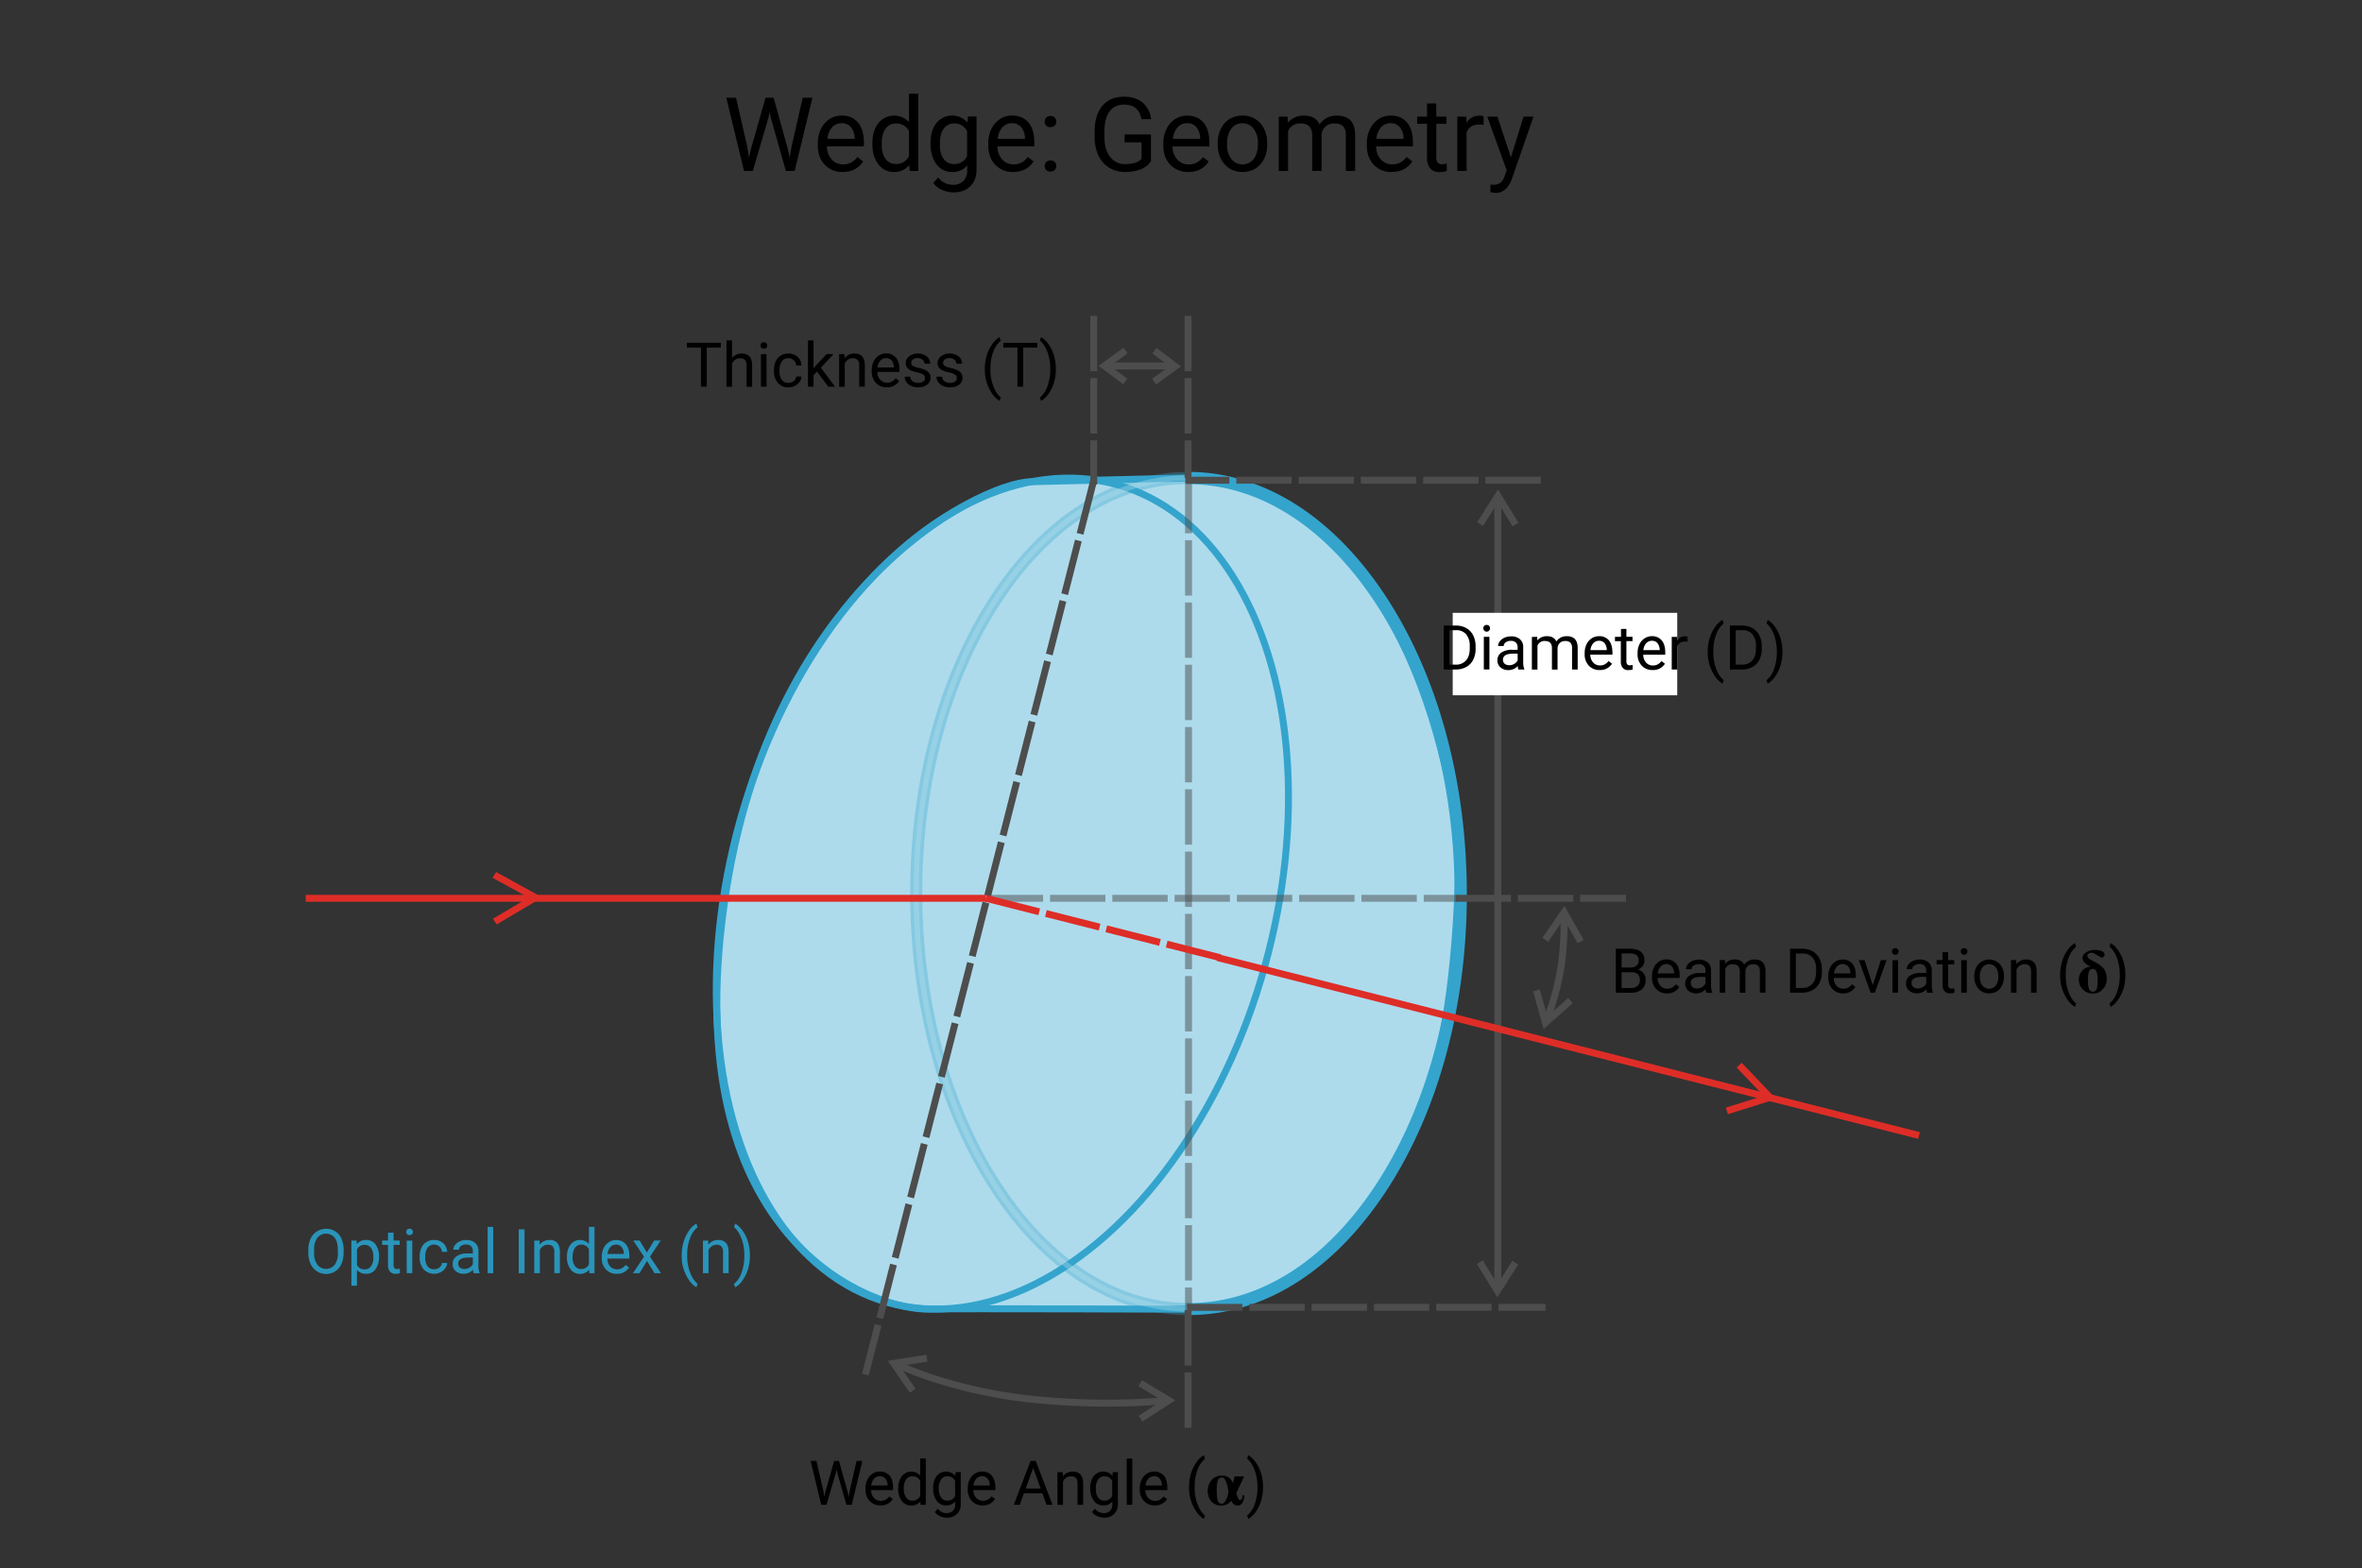 <?xml version="1.0" encoding="UTF-8" standalone="no"?>
<svg
   viewBox="0 0 512 340"
   version="1.1"
   id="svg238"
   sodipodi:docname="wedge-angle.svg"
   width="512"
   height="340"
   inkscape:version="1.2.2 (732a01da63, 2022-12-09)"
   xml:space="preserve"
   xmlns:inkscape="http://www.inkscape.org/namespaces/inkscape"
   xmlns:sodipodi="http://sodipodi.sourceforge.net/DTD/sodipodi-0.dtd"
   xmlns="http://www.w3.org/2000/svg"
   xmlns:svg="http://www.w3.org/2000/svg"
   xmlns:rdf="http://www.w3.org/1999/02/22-rdf-syntax-ns#"
   xmlns:cc="http://creativecommons.org/ns#"
   xmlns:dc="http://purl.org/dc/elements/1.1/"><rect x="0" y="0" width="512" height="340" fill="#333333" stroke="none"/><sodipodi:namedview
     id="namedview240"
     pagecolor="#ffffff"
     bordercolor="#000000"
     borderopacity="0.25"
     inkscape:showpageshadow="2"
     inkscape:pageopacity="0.0"
     inkscape:pagecheckerboard="0"
     inkscape:deskcolor="#d1d1d1"
     showgrid="false"
     inkscape:zoom="2.1187014"
     inkscape:cx="305.37573"
     inkscape:cy="160.00367"
     inkscape:window-width="2880"
     inkscape:window-height="1514"
     inkscape:window-x="-11"
     inkscape:window-y="-11"
     inkscape:window-maximized="1"
     inkscape:current-layer="g8604" /><defs
     id="defs4"><style
       id="style2">.cls-1{fill:#addbec;}.cls-10,.cls-2,.cls-5,.cls-6,.cls-7,.cls-8,.cls-9{fill:none;}.cls-2{stroke:#fff;stroke-miterlimit:10;stroke-width:3.06px;}.cls-3,.cls-4{fill:#fff;}.cls-4{opacity:0.33;isolation:isolate;}.cls-5,.cls-6,.cls-7{stroke:#4d4d4d;}.cls-10,.cls-5,.cls-6,.cls-7,.cls-8,.cls-9{stroke-miterlimit:10;}.cls-5,.cls-6,.cls-7,.cls-8,.cls-9{stroke-width:3.27px;}.cls-5,.cls-6,.cls-9{stroke-dasharray:12;}.cls-6{stroke-opacity:0.5;}.cls-10,.cls-8,.cls-9{stroke:#de2d27;}.cls-10{stroke-width:3.27px;}</style></defs><title
     id="title6">01WAbTavola disegno 1</title><g
     id="g2410"
     transform="matrix(0.372,0,0,0.372,-116.659,-30.514)"><g
       id="g2290"><g
         id="g8604"><g
           id="Livello_44-2"
           data-name="Livello 44" /><g
           id="g10820"><g
             id="Livello_39"
             data-name="Livello 39"
             style="stroke-width:4.032;stroke-dasharray:none;stroke:#34a4cd;stroke-opacity:1"><g
               id="LENTE_2"
               data-name="LENTE 2"
               style="stroke-width:4.032;stroke-dasharray:none;stroke:#34a4cd;stroke-opacity:1"><path
                 class="cls-1"
                 d="M 1005.65,360.6 914,362.81 c -29.83,0.85 -160.57,64.73 -180.67,265.07 -18.14,180.71 90.54,218.56 122.79,217.12 9.8,-0.44 159,0.12 159,0.12 0,0 42.93,-0.1 86.49,-48.53 34.31,-38.13 60.67,-88.11 62.18,-221.62 -0.03,0.03 -18.11,-206.08 -158.14,-214.37 z"
                 id="path8"
                 style="stroke-width:4.032;stroke-dasharray:none;stroke:#34a4cd;stroke-opacity:1" /><ellipse
                 class="cls-2"
                 cx="897.69"
                 cy="602.83"
                 rx="247.51"
                 ry="158.67"
                 transform="rotate(-74.37,897.69,602.833)"
                 id="ellipse10"
                 style="stroke-width:4.032;stroke-dasharray:none;stroke:#34a4cd;stroke-opacity:1" /><path
                 class="cls-3"
                 d="m 1119.28,430.46 c -30.08,-45.69 -70,-71 -112.42,-71.37 v 2 l 0.06,1.11 c 41.35,0.44 80.28,25.24 109.73,70 29.91,45.44 46.45,105.93 46.58,170.33 0.13,64.4 -16.15,125 -45.86,170.52 -29.55,45.3 -68.83,70.33 -110.62,70.47 a 1,1 0 0 0 0,0.24 v 0 a 5.3,5.3 0 0 0 0.07,1 c 0,0.57 0.1,1.14 0.14,1.71 42.78,-0.22 82.88,-25.73 113,-71.85 30.12,-46.12 46.5,-107.22 46.36,-172.21 -0.14,-64.99 -16.85,-126.02 -47.04,-171.95 z"
                 id="path12"
                 style="stroke-width:4.032;stroke-dasharray:none;stroke:#34a4cd;stroke-opacity:1" /><path
                 class="cls-4"
                 d="M 895.6,773.46 C 865.69,728 849.15,667.54 849,603.13 c -0.15,-64.41 16.16,-125 45.87,-170.52 29.58,-45.36 68.92,-70.39 110.77,-70.48 h 0.1 v -0.79 c 0,-0.76 -0.08,-1.51 -0.09,-2.26 -42.91,0.1 -83.14,25.61 -113.3,71.86 -30,46.05 -46.5,107.22 -46.37,172.21 0.13,64.99 16.86,126.07 47.09,172 30.23,45.93 70.22,71.16 112.84,71.38 -0.08,-1 -0.16,-2 -0.19,-3.07 -41.52,-0.3 -80.58,-25.12 -110.12,-70 z"
                 id="path14"
                 style="stroke-width:4.032;stroke-dasharray:none;stroke:#34a4cd;stroke-opacity:1" /></g></g><g
             id="Livello_44"
             data-name="Livello 44"
             style="stroke-width:4.032;stroke-dasharray:none"><line
               class="cls-5"
               x1="950.94"
               y1="361.92"
               x2="817.88"
               y2="883.12"
               id="line18"
               style="stroke-width:4.032;stroke-dasharray:32.26,4.032;stroke-dashoffset:0" /><line
               class="cls-6"
               x1="1006.16"
               y1="360.6"
               x2="1006.16"
               y2="846.53"
               id="line20"
               style="stroke-width:4.032;stroke-dasharray:32.26,4.032;stroke-dashoffset:0" /><line
               class="cls-5"
               x1="1005.88"
               y1="266.12"
               x2="1005.88"
               y2="360.6"
               id="line22"
               style="stroke-width:4.032;stroke-dasharray:32.26,4.032;stroke-dashoffset:0" /><line
               class="cls-5"
               x1="1005.88"
               y1="845.63"
               x2="1005.88"
               y2="917.06"
               id="line24"
               style="stroke-width:4.032;stroke-dasharray:32.26,4.032;stroke-dashoffset:0" /><line
               class="cls-5"
               x1="950.94"
               y1="266.12"
               x2="950.94"
               y2="364.43"
               id="line26"
               style="stroke-width:4.032;stroke-dasharray:32.26,4.032;stroke-dashoffset:0" /><line
               class="cls-6"
               x1="889.16"
               y1="605.59"
               x2="1163.26"
               y2="605.59"
               id="line28"
               style="stroke-width:4.032;stroke-dasharray:32.26,4.032;stroke-dashoffset:0" /><line
               class="cls-5"
               x1="1161.76"
               y1="605.59"
               x2="1261.05"
               y2="605.59"
               id="line30"
               style="stroke-width:4.032;stroke-dasharray:32.26,4.032;stroke-dashoffset:0" /><line
               class="cls-5"
               x1="1005.32"
               y1="844"
               x2="1214.17"
               y2="844"
               id="line32"
               style="stroke-width:4.032;stroke-dasharray:32.26,4.032;stroke-dashoffset:0" /><line
               class="cls-5"
               x1="1211.41"
               y1="361.92"
               x2="1004.42"
               y2="361.92"
               id="line34"
               style="stroke-width:4.032;stroke-dasharray:32.26,4.032;stroke-dashoffset:0" /><path
               class="cls-7"
               d="m 837.08,877.5 c 0,0 28.83,14.18 73.75,19.6 a 420.8,420.8 0 0 0 81.85,1.36"
               id="path36"
               style="stroke-width:4.032;stroke-dasharray:none" /><polyline
               class="cls-7"
               points="978.03 888.21 994.65 898.23 978.23 908.88"
               id="polyline38"
               style="stroke-width:4.032;stroke-dasharray:none" /><polyline
               class="cls-7"
               points="845.42 892.59 834.37 876.63 853.71 873.65"
               id="polyline40"
               style="stroke-width:4.032;stroke-dasharray:none" /><path
               class="cls-7"
               d="m 1215.19,675.34 c 0,0 4.93,-11.21 7.92,-29 2.07,-12.31 2,-30.49 2,-30.49"
               id="path42"
               style="stroke-width:4.032;stroke-dasharray:none" /><polyline
               class="cls-7"
               points="1214.03 629.79 1225.02 613.8 1234.68 630.83"
               id="polyline44"
               style="stroke-width:4.032;stroke-dasharray:none" /><polyline
               class="cls-7"
               points="1176.04 387.48 1186.45 371.11 1196.71 387.76"
               id="polyline46"
               style="stroke-width:4.032;stroke-dasharray:none" /><polyline
               class="cls-7"
               points="1196.57 817.96 1186.16 834.33 1175.9 817.65"
               id="polyline48"
               style="stroke-width:4.032;stroke-dasharray:none" /><polyline
               class="cls-7"
               points="1228.67 665.24 1214.15 678.11 1208.89 659.25"
               id="polyline50"
               style="stroke-width:4.032;stroke-dasharray:none" /><line
               class="cls-7"
               x1="1186.37"
               y1="374.22"
               x2="1186.37"
               y2="834.23"
               id="line52"
               style="stroke-width:4.032;stroke-dasharray:none" /><polyline
               class="cls-7"
               points="969.27 304.36 957.15 295.25 969.47 286.32"
               id="polyline54"
               style="stroke-width:4.032;stroke-dasharray:none" /><polyline
               class="cls-7"
               points="986.29 286.43 998.41 295.54 986.1 304.45"
               id="polyline56"
               style="stroke-width:4.032;stroke-dasharray:none" /><line
               class="cls-7"
               x1="960.1"
               y1="295.32"
               x2="996.77"
               y2="295.32"
               id="line58"
               style="stroke-width:4.032;stroke-dasharray:none" /></g><g
             id="Livello_45"
             data-name="Livello 45"
             style="stroke-width:4.032;stroke-dasharray:none"><line
               class="cls-8"
               x1="491.74"
               y1="605.59"
               x2="888"
               y2="605.59"
               id="line61"
               style="stroke-width:4.032;stroke-dasharray:none" /><line
               class="cls-8"
               x1="1022.974"
               y1="640.131"
               x2="1431.823"
               y2="743.841"
               id="line63"
               style="stroke-width:4.032;stroke-dasharray:none" /><line
               class="cls-9"
               x1="887.89"
               y1="605.53"
               x2="1026.06"
               y2="640.58"
               id="line65"
               style="stroke-width:4.032;stroke-dasharray:32.26,4.032;stroke-dashoffset:0" /></g><path
             d="m 749.19,168.21 0.82,5.63 1.21,-5.07 8.43,-29.77 h 4.75 l 8.23,29.74 1.17,5.16 0.91,-5.75 6.62,-29.15 H 787 l -10.34,42.66 h -5.13 l -8.79,-31.08 -0.67,-3.26 -0.68,3.26 -9.11,31.08 h -5.13 L 736.83,139 h 5.64 z"
             id="path68" /><path
             d="M 804.62,182.25 A 13.76,13.76 0 0 1 794.14,178 q -4,-4.23 -4,-11.32 v -1 a 18.89,18.89 0 0 1 1.8,-8.42 14.18,14.18 0 0 1 5,-5.8 12.77,12.77 0 0 1 7,-2.09 q 6.18,0 9.61,4.07 3.43,4.07 3.45,11.67 v 2.25 h -21.53 a 11.26,11.26 0 0 0 2.74,7.58 8.6,8.6 0 0 0 6.67,2.88 9.4,9.4 0 0 0 4.86,-1.17 12.31,12.31 0 0 0 3.49,-3.1 l 3.31,2.57 q -3.96,6.14 -11.92,6.13 z M 804,153.83 a 7.21,7.21 0 0 0 -5.51,2.39 11.62,11.62 0 0 0 -2.75,6.69 h 15.88 v -0.41 a 10.41,10.41 0 0 0 -2.23,-6.4 6.87,6.87 0 0 0 -5.39,-2.27 z"
             id="path70" /><path
             d="m 821.94,165.55 q 0,-7.31 3.46,-11.74 a 11.82,11.82 0 0 1 17.87,-0.63 v -16.52 h 5.42 v 45 h -5 l -0.27,-3.4 a 11,11 0 0 1 -9,4 10.81,10.81 0 0 1 -9,-4.51 q -3.48,-4.5 -3.47,-11.78 z m 5.42,0.61 c 0,3.6 0.74,6.42 2.23,8.44 a 7.15,7.15 0 0 0 6.15,3 7.9,7.9 0 0 0 7.53,-4.63 v -14.51 a 8,8 0 0 0 -7.47,-4.46 7.23,7.23 0 0 0 -6.21,3.07 c -1.49,2.06 -2.23,5.09 -2.23,9.11 z"
             id="path72" /><path
             d="m 855.81,165.55 q 0,-7.41 3.42,-11.79 a 11.81,11.81 0 0 1 16.62,-1.76 11.66,11.66 0 0 1 1.52,1.46 l 0.26,-3.52 h 5 v 30.96 q 0,6.15 -3.64,9.7 -3.64,3.55 -9.8,3.54 a 16.15,16.15 0 0 1 -6.71,-1.46 11.46,11.46 0 0 1 -5,-4 l 2.81,-3.25 a 10.58,10.58 0 0 0 8.53,4.31 8.27,8.27 0 0 0 6.16,-2.23 8.5,8.5 0 0 0 2.21,-6.27 v -2.72 a 11.08,11.08 0 0 1 -8.87,3.75 10.78,10.78 0 0 1 -9,-4.49 c -2.32,-3.04 -3.51,-7.04 -3.51,-12.23 z m 5.45,0.61 q 0,5.37 2.19,8.43 a 7.12,7.12 0 0 0 6.15,3.06 8,8 0 0 0 7.53,-4.66 v -14.47 a 8,8 0 0 0 -7.47,-4.54 7.22,7.22 0 0 0 -6.18,3.07 c -1.48,2.06 -2.22,5.09 -2.22,9.11 z"
             id="path74" /><path
             d="M 903.91,182.25 A 13.76,13.76 0 0 1 893.47,178 q -4,-4.23 -4,-11.32 v -1 a 18.89,18.89 0 0 1 1.8,-8.42 14,14 0 0 1 5,-5.8 12.77,12.77 0 0 1 7,-2.09 q 6.18,0 9.61,4.07 3.43,4.07 3.42,11.66 v 2.25 h -21.5 a 11.26,11.26 0 0 0 2.74,7.58 8.61,8.61 0 0 0 6.66,2.89 9.64,9.64 0 0 0 4.87,-1.17 12.31,12.31 0 0 0 3.48,-3.11 l 3.31,2.58 q -3.97,6.13 -11.95,6.13 z m -0.67,-28.42 a 7.21,7.21 0 0 0 -5.51,2.39 11.62,11.62 0 0 0 -2.75,6.69 h 15.87 v -0.41 a 10.34,10.34 0 0 0 -2.22,-6.4 6.9,6.9 0 0 0 -5.39,-2.27 z"
             id="path76" /><path
             d="m 922.37,178.82 a 3.37,3.37 0 0 1 0.83,-2.34 3.2,3.2 0 0 1 2.51,-0.94 3.3,3.3 0 0 1 2.53,0.94 3.37,3.37 0 0 1 0.87,2.34 3.12,3.12 0 0 1 -0.87,2.25 3.3,3.3 0 0 1 -2.53,0.91 3,3 0 0 1 -3.33,-2.63 3.11,3.11 0 0 1 -0.01,-0.53 z m 0,-25.87 a 3.37,3.37 0 0 1 0.83,-2.34 3.2,3.2 0 0 1 2.51,-0.94 3.3,3.3 0 0 1 2.53,0.94 3.37,3.37 0 0 1 0.87,2.34 3.15,3.15 0 0 1 -0.87,2.26 3.3,3.3 0 0 1 -2.53,0.9 3,3 0 0 1 -3.33,-2.63 3.11,3.11 0 0 1 -0.01,-0.48 z"
             id="path78" /><path
             d="m 984.27,176.07 a 13,13 0 0 1 -6,4.64 24.26,24.26 0 0 1 -9,1.54 17.45,17.45 0 0 1 -9.27,-2.45 16.19,16.19 0 0 1 -6.26,-7 23.9,23.9 0 0 1 -2.27,-10.46 v -3.72 q 0,-9.63 4.5,-14.94 4.5,-5.31 12.64,-5.3 6.66,0 10.75,3.41 a 14.88,14.88 0 0 1 5,9.68 h -5.62 Q 977.17,143 968.68,143 q -5.65,0 -8.57,4 c -1.94,2.65 -2.93,6.49 -2.94,11.51 V 162 q 0,7.2 3.28,11.42 a 10.56,10.56 0 0 0 8.87,4.24 19.59,19.59 0 0 0 5.54,-0.7 8.73,8.73 0 0 0 3.93,-2.36 V 165 h -9.88 v -4.6 h 15.36 z"
             id="path80" /><path
             d="M 1006,182.25 A 13.81,13.81 0 0 1 995.47,178 q -4,-4.26 -4,-11.27 v -1 a 18.89,18.89 0 0 1 1.8,-8.42 14,14 0 0 1 5,-5.8 12.77,12.77 0 0 1 7,-2.09 q 6.18,0 9.61,4.07 3.43,4.07 3.43,11.66 v 2.25 h -21.47 a 11.26,11.26 0 0 0 2.74,7.58 8.6,8.6 0 0 0 6.67,2.88 9.4,9.4 0 0 0 4.86,-1.17 12.12,12.12 0 0 0 3.48,-3.1 l 3.32,2.57 q -3.99,6.1 -11.91,6.09 z m -0.67,-28.42 a 7.21,7.21 0 0 0 -5.51,2.39 11.62,11.62 0 0 0 -2.75,6.69 h 15.88 v -0.41 a 10.41,10.41 0 0 0 -2.23,-6.4 6.9,6.9 0 0 0 -5.44,-2.27 z"
             id="path82" /><path
             d="m 1023.15,165.52 a 18.72,18.72 0 0 1 1.83,-8.38 13.61,13.61 0 0 1 5.1,-5.74 13.92,13.92 0 0 1 7.45,-2 13.4,13.4 0 0 1 10.48,4.48 q 4,4.49 4,11.92 v 0.39 a 18.74,18.74 0 0 1 -1.78,8.3 13.5,13.5 0 0 1 -5.06,5.73 14.06,14.06 0 0 1 -7.58,2 13.3,13.3 0 0 1 -10.44,-4.49 q -4,-4.47 -4,-11.86 z m 5.45,0.64 a 13.39,13.39 0 0 0 2.45,8.47 8.29,8.29 0 0 0 11.64,1.47 8.52,8.52 0 0 0 1.47,-1.47 q 2.43,-3.24 2.43,-9.07 a 13.58,13.58 0 0 0 -2.48,-8.45 7.9,7.9 0 0 0 -6.58,-3.24 7.8,7.8 0 0 0 -6.47,3.19 q -2.46,3.17 -2.46,9.1 z"
             id="path84" /><path
             d="m 1063.9,150 0.15,3.52 a 11.7,11.7 0 0 1 9.4,-4.1 c 4.44,0 7.45,1.69 9.06,5.09 a 12,12 0 0 1 4.11,-3.69 12.25,12.25 0 0 1 6,-1.4 q 10.44,0 10.61,11 v 21.24 h -5.42 v -20.92 a 7.34,7.34 0 0 0 -1.55,-5.08 Q 1094.7,154 1091,154 a 7,7 0 0 0 -7.32,6.65 v 21 h -5.45 v -20.76 q 0,-6.9 -6.77,-6.91 c -3.56,0 -6,1.52 -7.3,4.54 v 23.14 h -5.42 V 150 Z"
             id="path86" /><path
             d="m 1124.55,182.25 a 13.78,13.78 0 0 1 -10.49,-4.24 q -4,-4.23 -4,-11.32 v -1 a 19,19 0 0 1 1.81,-8.42 14,14 0 0 1 5,-5.8 12.6,12.6 0 0 1 7,-2.09 q 6.18,0 9.61,4.07 3.43,4.07 3.43,11.66 v 2.25 h -21.44 a 11.31,11.31 0 0 0 2.74,7.58 8.6,8.6 0 0 0 6.67,2.88 9.4,9.4 0 0 0 4.86,-1.17 12.31,12.31 0 0 0 3.49,-3.1 l 3.31,2.57 q -4.08,6.14 -11.99,6.13 z m -0.68,-28.42 a 7.21,7.21 0 0 0 -5.51,2.39 11.62,11.62 0 0 0 -2.75,6.69 h 15.86 v -0.41 a 10.41,10.41 0 0 0 -2.23,-6.4 6.84,6.84 0 0 0 -5.37,-2.27 z"
             id="path88" /><path
             d="M 1150.53,142.29 V 150 h 5.94 v 4.19 h -5.92 v 19.68 a 4.34,4.34 0 0 0 0.79,2.86 3.29,3.29 0 0 0 2.7,1 13.24,13.24 0 0 0 2.58,-0.35 v 4.36 a 15.48,15.48 0 0 1 -4.16,0.59 6.72,6.72 0 0 1 -5.48,-2.2 9.42,9.42 0 0 1 -1.85,-6.24 v -19.7 h -5.77 V 150 h 5.77 v -7.67 z"
             id="path90" /><path
             d="m 1178.1,154.82 a 18.46,18.46 0 0 0 -2.67,-0.2 c -3.55,0 -6,1.52 -7.23,4.54 v 22.5 h -5.42 V 150 h 5.27 l 0.09,3.66 a 8.42,8.42 0 0 1 7.56,-4.24 5.34,5.34 0 0 1 2.4,0.41 z"
             id="path92" /><path
             d="m 1194,173.74 7.38,-23.76 h 5.8 l -12.69,36.57 q -3,7.92 -9.41,7.91 l -1,-0.08 -2,-0.39 v -4.39 l 1.46,0.12 a 7.09,7.09 0 0 0 4.29,-1.12 8,8 0 0 0 2.54,-4.07 l 1.2,-3.22 -11.33,-31.31 h 5.92 z"
             id="path94" /><path
             d="M 1255.14,660.62 V 635 h 8.33 q 4.17,0 6.27,1.72 a 6.24,6.24 0 0 1 2.1,5.1 5.27,5.27 0 0 1 -1,3.18 6.71,6.71 0 0 1 -2.78,2.13 5.85,5.85 0 0 1 3.28,2.21 6.37,6.37 0 0 1 1.2,3.87 6.92,6.92 0 0 1 -2.23,5.42 9.31,9.31 0 0 1 -6.31,2 z m 3.38,-14.68 h 5.1 a 5.37,5.37 0 0 0 3.54,-1.1 3.77,3.77 0 0 0 1.33,-3 3.72,3.72 0 0 0 -1.23,-3.09 6.16,6.16 0 0 0 -3.75,-1 h -5 z m 0,2.72 v 9.21 h 5.57 a 5.48,5.48 0 0 0 3.72,-1.22 4.37,4.37 0 0 0 1.36,-3.37 q 0,-4.62 -5,-4.62 z"
             id="path118" /><path
             d="m 1284.94,661 a 8.25,8.25 0 0 1 -6.29,-2.54 9.36,9.36 0 0 1 -2.43,-6.8 V 651 a 11.39,11.39 0 0 1 1.08,-5.06 8.49,8.49 0 0 1 3,-3.48 7.66,7.66 0 0 1 4.21,-1.25 7.15,7.15 0 0 1 5.77,2.44 q 2.06,2.44 2.06,7 V 652 h -12.87 a 6.73,6.73 0 0 0 1.65,4.54 5.09,5.09 0 0 0 4,1.73 5.56,5.56 0 0 0 2.92,-0.7 7.15,7.15 0 0 0 2.09,-1.86 l 2,1.54 a 8,8 0 0 1 -7.19,3.75 z m -0.41,-17.05 a 4.35,4.35 0 0 0 -3.3,1.43 7,7 0 0 0 -1.65,4 h 9.52 v -0.25 a 6.24,6.24 0 0 0 -1.33,-3.84 4.12,4.12 0 0 0 -3.24,-1.34 z"
             id="path120" /><path
             d="m 1307.86,660.62 a 6.54,6.54 0 0 1 -0.46,-2 7.25,7.25 0 0 1 -5.4,2.38 6.63,6.63 0 0 1 -4.61,-1.59 5.08,5.08 0 0 1 -1.81,-4 5.36,5.36 0 0 1 2.26,-4.61 10.71,10.71 0 0 1 6.36,-1.64 h 3.16 v -1.5 a 3.68,3.68 0 0 0 -1,-2.71 4.12,4.12 0 0 0 -3,-1 4.81,4.81 0 0 0 -2.92,0.88 2.57,2.57 0 0 0 -1.18,2.13 H 1296 a 4.46,4.46 0 0 1 1,-2.75 6.91,6.91 0 0 1 2.74,-2.1 9.41,9.41 0 0 1 3.81,-0.77 7.56,7.56 0 0 1 5.15,1.64 6,6 0 0 1 1.93,4.53 v 8.75 a 10.56,10.56 0 0 0 0.67,4.17 v 0.28 z m -5.4,-2.47 a 5.9,5.9 0 0 0 2.9,-0.79 4.9,4.9 0 0 0 2,-2.06 v -3.9 h -2.55 c -4,0 -6,1.15 -6,3.5 a 3,3 0 0 0 1,2.39 3.93,3.93 0 0 0 2.66,0.86 z"
             id="path122" /><path
             d="m 1318.76,641.6 0.09,2.11 a 7,7 0 0 1 5.64,-2.46 q 4,0 5.43,3 a 7.08,7.08 0 0 1 6.07,-3 q 6.26,0 6.36,6.62 v 12.75 h -3.25 v -12.54 a 4.4,4.4 0 0 0 -0.93,-3.05 4.08,4.08 0 0 0 -3.13,-1 4.22,4.22 0 0 0 -4.39,4 v 12.61 h -3.27 v -12.49 c 0,-2.76 -1.36,-4.14 -4.06,-4.14 a 4.36,4.36 0 0 0 -4.38,2.72 v 13.89 h -3.25 v -19 z"
             id="path124" /><path
             d="M 1356.68,660.62 V 635 h 7.22 a 11.76,11.76 0 0 1 5.91,1.47 10,10 0 0 1 4,4.21 13.7,13.7 0 0 1 1.41,6.26 v 1.63 a 13.78,13.78 0 0 1 -1.39,6.34 9.73,9.73 0 0 1 -4,4.18 12.34,12.34 0 0 1 -6,1.5 z m 3.37,-22.84 v 20.08 h 3.55 a 7.66,7.66 0 0 0 6.07,-2.43 q 2.16,-2.43 2.18,-6.9 V 647 a 10.28,10.28 0 0 0 -2,-6.79 7.34,7.34 0 0 0 -5.81,-2.46 z"
             id="path126" /><path
             d="m 1387.67,661 a 8.28,8.28 0 0 1 -6.3,-2.54 9.39,9.39 0 0 1 -2.42,-6.8 V 651 a 11.39,11.39 0 0 1 1.05,-5 8.49,8.49 0 0 1 3,-3.48 7.66,7.66 0 0 1 4.21,-1.25 7.18,7.18 0 0 1 5.77,2.44 q 2.06,2.44 2,7 V 652 h -12.88 a 6.67,6.67 0 0 0 1.64,4.54 5.09,5.09 0 0 0 4,1.73 5.56,5.56 0 0 0 2.92,-0.7 7.56,7.56 0 0 0 2.09,-1.86 l 2,1.54 a 8,8 0 0 1 -7.08,3.75 z m -0.41,-17.05 a 4.35,4.35 0 0 0 -3.3,1.43 6.93,6.93 0 0 0 -1.66,4 h 9.53 v -0.25 a 6.3,6.3 0 0 0 -1.33,-3.84 4.12,4.12 0 0 0 -3.24,-1.34 z"
             id="path128" /><path
             d="m 1404.89,656.21 4.71,-14.6 h 3.33 l -6.83,19 h -2.47 l -6.89,-19 h 3.32 z"
             id="path130" /><path
             d="m 1416.07,636.55 a 1.89,1.89 0 0 1 0.48,-1.33 2.17,2.17 0 0 1 2.88,0 2,2 0 0 1 0.49,1.33 1.87,1.87 0 0 1 -0.49,1.32 1.92,1.92 0 0 1 -3.36,-1.32 z m 3.52,24.07 h -3.25 v -19 h 3.25 z"
             id="path132" /><path
             d="m 1436.53,660.62 a 6.84,6.84 0 0 1 -0.45,-2 7.28,7.28 0 0 1 -5.42,2.36 6.67,6.67 0 0 1 -4.61,-1.59 5.11,5.11 0 0 1 -1.8,-4 5.38,5.38 0 0 1 2.22,-4.65 10.71,10.71 0 0 1 6.36,-1.64 h 3.17 v -1.5 a 3.68,3.68 0 0 0 -1,-2.71 4.12,4.12 0 0 0 -3,-1 4.81,4.81 0 0 0 -2.92,0.88 2.57,2.57 0 0 0 -1.18,2.13 h -3.27 a 4.46,4.46 0 0 1 1,-2.75 6.94,6.94 0 0 1 2.75,-2.1 9.33,9.33 0 0 1 3.8,-0.77 7.56,7.56 0 0 1 5.15,1.64 6,6 0 0 1 1.93,4.54 v 8.75 a 10.54,10.54 0 0 0 0.67,4.16 v 0.29 z m -5.39,-2.47 a 5.9,5.9 0 0 0 2.9,-0.79 4.9,4.9 0 0 0 2,-2.06 v -3.9 h -2.57 c -4,0 -6,1.15 -6,3.5 a 3,3 0 0 0 1,2.39 4,4 0 0 0 2.67,0.86 z"
             id="path134" /><path
             d="m 1448.78,637 v 4.61 h 3.56 v 2.51 h -3.56 v 11.81 a 2.55,2.55 0 0 0 0.48,1.72 2,2 0 0 0 1.62,0.57 6.79,6.79 0 0 0 1.54,-0.21 v 2.62 a 9.13,9.13 0 0 1 -2.49,0.35 4,4 0 0 1 -3.29,-1.32 5.58,5.58 0 0 1 -1.11,-3.74 v -11.8 h -3.46 v -2.52 h 3.46 V 637 Z"
             id="path136" /><path
             d="m 1456.15,636.55 a 1.89,1.89 0 0 1 0.48,-1.33 2.17,2.17 0 0 1 2.88,0 2,2 0 0 1 0.49,1.33 1.87,1.87 0 0 1 -0.49,1.32 1.92,1.92 0 0 1 -3.36,-1.32 z m 3.52,24.07 h -3.26 v -19 h 3.26 z"
             id="path138" /><path
             d="m 1464,650.93 a 11.12,11.12 0 0 1 1.1,-5 8.53,8.53 0 0 1 13.81,-2 10.35,10.35 0 0 1 2.4,7.15 v 0.23 a 11.33,11.33 0 0 1 -1.06,5 8,8 0 0 1 -3,3.44 8.4,8.4 0 0 1 -4.55,1.23 7.94,7.94 0 0 1 -6.26,-2.69 10.24,10.24 0 0 1 -2.4,-7.12 z m 3.27,0.4 a 8.17,8.17 0 0 0 1.46,5.08 5,5 0 0 0 7,0.85 5.69,5.69 0 0 0 0.85,-0.85 9,9 0 0 0 1.46,-5.44 8.17,8.17 0 0 0 -1.49,-5.07 4.94,4.94 0 0 0 -6.93,-0.91 4.85,4.85 0 0 0 -0.9,0.91 8.77,8.77 0 0 0 -1.44,5.43 z"
             id="path140" /><path
             d="m 1488.47,641.6 0.1,2.39 a 7,7 0 0 1 5.7,-2.74 q 6,0 6.08,6.8 v 12.57 h -3.25 V 648 a 4.52,4.52 0 0 0 -0.94,-3 3.83,3.83 0 0 0 -2.88,-1 4.79,4.79 0 0 0 -2.78,0.84 5.72,5.72 0 0 0 -1.86,2.22 v 13.56 h -3.25 v -19 z"
             id="path142" /><path
             d="m 1514.05,650.23 a 27,27 0 0 1 1.07,-7.63 21.89,21.89 0 0 1 3.17,-6.65 13.26,13.26 0 0 1 4.38,-4.21 l 0.66,2.14 a 14.07,14.07 0 0 0 -4.21,6 26.33,26.33 0 0 0 -1.8,9.06 v 1.49 a 26.17,26.17 0 0 0 2.48,11.78 14,14 0 0 0 3.55,4.67 l -0.66,2 a 13.79,13.79 0 0 1 -4.47,-4.36 24.28,24.28 0 0 1 -4.17,-14.29 z"
             id="path144" /><path
             d="m 1533,637.29 a 5.21,5.21 0 0 0 -2,0.36 1.53,1.53 0 0 0 -1.11,1.41 c 0,0.75 0.61,1.51 1.8,2.23 0.36,0.21 1.08,0.61 2.23,1.22 a 17.46,17.46 0 0 1 5.61,4.18 10.08,10.08 0 0 1 1.66,6.19 8.21,8.21 0 0 1 -2.45,5.9 7.49,7.49 0 0 1 -5.61,2.34 8.09,8.09 0 0 1 -8.18,-8 v 0 a 7.67,7.67 0 0 1 2.16,-5.55 6.61,6.61 0 0 1 4.9,-2.09 v -0.07 a 9.64,9.64 0 0 1 -4.14,-2.8 3.74,3.74 0 0 1 -0.79,-2.2 c 0,-1.48 0.93,-2.74 2.84,-3.71 a 9,9 0 0 1 4.14,-1 11.31,11.31 0 0 1 4.11,0.65 c 1.18,0.46 1.79,1.15 1.79,2 a 1.92,1.92 0 0 1 -0.46,1.19 1.5,1.5 0 0 1 -1.26,0.61 z m 0.11,9.4 a 2.41,2.41 0 0 0 -2.34,1.84 16.18,16.18 0 0 0 -0.5,4.75 14.23,14.23 0 0 0 0.68,5.3 2.29,2.29 0 0 0 2.2,1.44 c 1.26,0 2,-0.73 2.41,-2.21 a 26.19,26.19 0 0 0 0.32,-4.93 c 0,-4.14 -0.93,-6.14 -2.77,-6.14 z"
             id="path146" /><path
             d="m 1552.06,650.4 a 27.6,27.6 0 0 1 -1,7.52 22.34,22.34 0 0 1 -3.15,6.63 13.7,13.7 0 0 1 -4.44,4.33 l -0.68,-2 a 14.26,14.26 0 0 0 4.35,-6.44 28.27,28.27 0 0 0 1.68,-9.69 v -0.57 a 29.26,29.26 0 0 0 -0.78,-6.85 23.64,23.64 0 0 0 -2.15,-5.7 13.24,13.24 0 0 0 -3.1,-3.91 l 0.68,-2 a 13.69,13.69 0 0 1 4.42,4.28 22.65,22.65 0 0 1 3.15,6.62 28.09,28.09 0 0 1 1.02,7.78 z"
             id="path148" /><path
             d="m 793.39,951 0.49,3.37 0.72,-3 5.06,-17.85 h 2.81 l 5,17.82 0.7,3.09 0.55,-3.45 4,-17.51 h 3.39 l -6.2,25.6 h -3.08 l -5.36,-18.65 -0.4,-1.95 -0.41,1.95 -5.47,18.66 h -3.07 l -6.19,-25.6 h 3.38 z"
             id="path150" /><path
             d="m 826.65,959.42 a 8.28,8.28 0 0 1 -6.3,-2.54 9.36,9.36 0 0 1 -2.42,-6.78 v -0.6 a 11.33,11.33 0 0 1 1.08,-5.06 8.36,8.36 0 0 1 3,-3.48 7.58,7.58 0 0 1 4.21,-1.25 7.12,7.12 0 0 1 5.77,2.44 q 2.06,2.45 2,7 v 1.35 h -12.81 a 6.75,6.75 0 0 0 1.64,4.54 5.16,5.16 0 0 0 4,1.74 5.65,5.65 0 0 0 2.92,-0.72 7.69,7.69 0 0 0 2.09,-1.85 l 2,1.54 a 8,8 0 0 1 -7.18,3.67 z m -0.41,-17 a 4.35,4.35 0 0 0 -3.3,1.43 7.07,7.07 0 0 0 -1.66,4 h 9.53 v -0.25 a 6.28,6.28 0 0 0 -1.34,-3.86 4.14,4.14 0 0 0 -3.23,-1.37 z"
             id="path152" /><path
             d="m 837,949.4 a 11.17,11.17 0 0 1 2.08,-7 7.06,7.06 0 0 1 9.92,-1.12 9.35,9.35 0 0 1 0.8,0.74 v -9.91 h 3.25 v 27 h -3 l -0.16,-2 a 6.62,6.62 0 0 1 -5.43,2.39 6.46,6.46 0 0 1 -5.39,-2.71 11.19,11.19 0 0 1 -2.09,-7.06 z m 3.26,0.37 a 8.37,8.37 0 0 0 1.33,5.06 4.29,4.29 0 0 0 3.69,1.83 4.74,4.74 0 0 0 4.52,-2.78 v -8.73 a 4.8,4.8 0 0 0 -4.48,-2.69 4.38,4.38 0 0 0 -3.73,1.84 9.23,9.23 0 0 0 -1.33,5.44 z"
             id="path154" /><path
             d="m 857.36,949.4 a 11.15,11.15 0 0 1 2,-7.08 7.09,7.09 0 0 1 10,-1 7.32,7.32 0 0 1 0.9,0.86 l 0.16,-2.11 h 3 v 18.56 a 7.74,7.74 0 0 1 -2.19,5.82 8.05,8.05 0 0 1 -5.88,2.13 9.52,9.52 0 0 1 -4,-0.88 6.93,6.93 0 0 1 -3,-2.4 l 1.69,-1.95 a 6.34,6.34 0 0 0 5.11,2.58 5,5 0 0 0 3.7,-1.33 5.19,5.19 0 0 0 1.33,-3.78 v -1.63 a 6.66,6.66 0 0 1 -5.32,2.25 6.47,6.47 0 0 1 -5.42,-2.68 11.64,11.64 0 0 1 -2.08,-7.36 z m 3.26,0.37 a 8.49,8.49 0 0 0 1.32,5.05 4.23,4.23 0 0 0 3.69,1.84 4.75,4.75 0 0 0 4.52,-2.8 v -8.68 a 4.79,4.79 0 0 0 -4.48,-2.71 4.3,4.3 0 0 0 -3.71,1.84 9.19,9.19 0 0 0 -1.34,5.43 z"
             id="path156" /><path
             d="m 886.22,959.42 a 8.26,8.26 0 0 1 -6.29,-2.54 9.37,9.37 0 0 1 -2.43,-6.78 v -0.6 a 11.33,11.33 0 0 1 1.08,-5.06 8.36,8.36 0 0 1 3,-3.48 7.58,7.58 0 0 1 4.21,-1.25 7.09,7.09 0 0 1 5.77,2.44 q 2,2.45 2.06,7 v 1.35 h -12.87 a 6.76,6.76 0 0 0 1.65,4.5 5.15,5.15 0 0 0 4,1.74 5.65,5.65 0 0 0 2.92,-0.72 7.11,7.11 0 0 0 2.09,-1.85 l 2,1.54 a 8,8 0 0 1 -7.19,3.71 z m -0.41,-17 a 4.35,4.35 0 0 0 -3.3,1.43 7,7 0 0 0 -1.65,4 h 9.52 v -0.25 a 6.24,6.24 0 0 0 -1.33,-3.84 4.16,4.16 0 0 0 -3.24,-1.39 z"
             id="path158" /><path
             d="m 921,952.37 h -10.77 l -2.41,6.71 h -3.48 l 9.78,-25.6 h 3 l 9.79,25.6 h -3.46 z m -9.7,-2.76 h 8.7 l -4.36,-12 z"
             id="path160" /><path
             d="m 932.87,940.05 0.11,2.39 a 6.93,6.93 0 0 1 5.69,-2.7 q 6,0 6.08,6.8 v 12.57 h -3.28 v -12.63 a 4.4,4.4 0 0 0 -0.94,-3 3.81,3.81 0 0 0 -2.87,-1 4.73,4.73 0 0 0 -2.78,0.85 5.46,5.46 0 0 0 -1.86,2.21 v 13.55 h -3.26 v -19 z"
             id="path162" /><path
             d="m 948.88,949.4 a 11.22,11.22 0 0 1 2.06,-7.08 7.09,7.09 0 0 1 10,-1 7.32,7.32 0 0 1 0.9,0.86 l 0.16,-2.11 h 3 v 18.56 a 7.74,7.74 0 0 1 -2.19,5.82 8.05,8.05 0 0 1 -5.88,2.13 9.52,9.52 0 0 1 -4,-0.88 6.85,6.85 0 0 1 -3,-2.4 l 1.69,-1.95 a 6.34,6.34 0 0 0 5.11,2.58 5,5 0 0 0 3.7,-1.33 5.19,5.19 0 0 0 1.33,-3.78 v -1.63 a 6.66,6.66 0 0 1 -5.32,2.25 6.49,6.49 0 0 1 -5.41,-2.69 11.67,11.67 0 0 1 -2.15,-7.35 z m 3.27,0.37 a 8.49,8.49 0 0 0 1.32,5.05 4.23,4.23 0 0 0 3.69,1.84 4.75,4.75 0 0 0 4.52,-2.8 v -8.68 a 4.79,4.79 0 0 0 -4.48,-2.71 4.3,4.3 0 0 0 -3.71,1.84 9.19,9.19 0 0 0 -1.34,5.43 z"
             id="path164" /><path
             d="m 973.39,959.08 h -3.25 v -27 h 3.25 z"
             id="path166" /><path
             d="m 986.47,959.42 a 8.26,8.26 0 0 1 -6.29,-2.54 9.37,9.37 0 0 1 -2.43,-6.78 v -0.6 a 11.34,11.34 0 0 1 1.09,-5.06 8.23,8.23 0 0 1 3,-3.48 7.58,7.58 0 0 1 4.21,-1.25 7.15,7.15 0 0 1 5.77,2.44 q 2,2.45 2,7 v 1.35 H 981 a 6.66,6.66 0 0 0 1.64,4.54 5.16,5.16 0 0 0 4,1.74 5.65,5.65 0 0 0 2.92,-0.72 7.69,7.69 0 0 0 2.09,-1.85 l 2,1.54 a 8,8 0 0 1 -7.18,3.67 z m -0.4,-17 a 4.4,4.4 0 0 0 -3.31,1.43 7,7 0 0 0 -1.65,4 h 9.53 v -0.25 a 6.25,6.25 0 0 0 -1.34,-3.84 4.12,4.12 0 0 0 -3.22,-1.39 z"
             id="path168" /><path
             d="m 1006.47,948.68 a 27,27 0 0 1 1.07,-7.63 21.73,21.73 0 0 1 3.17,-6.64 13.29,13.29 0 0 1 4.38,-4.22 l 0.66,2.15 a 14,14 0 0 0 -4.21,6 26.24,26.24 0 0 0 -1.8,9.06 v 1.48 a 26.24,26.24 0 0 0 2.48,11.79 14.21,14.21 0 0 0 3.55,4.67 l -0.66,2 a 14,14 0 0 1 -4.47,-4.36 24.48,24.48 0 0 1 -4.17,-14.3 z"
             id="path170" /><path
             d="m 1034,952.19 a 5.52,5.52 0 0 0 0.33,1.27 8,8 0 0 0 1.15,2.52 0.88,0.88 0 0 0 0.72,0.29 c 0.9,0 1.4,-0.91 1.51,-2.74 h 0.9 a 8.41,8.41 0 0 1 -1,4.25 3.08,3.08 0 0 1 -2.77,1.72 c -1.66,0 -2.92,-0.94 -3.78,-2.77 a 7.66,7.66 0 0 1 -10.76,1.15 6.89,6.89 0 0 1 -1.05,-1 9.94,9.94 0 0 1 0.69,-12.64 7.87,7.87 0 0 1 5.65,-2.16 6.54,6.54 0 0 1 6.44,4.36 v 0 l 1,-3.93 h 5.54 z m -5.72,-5.9 c -0.72,-2.09 -1.59,-3.13 -2.59,-3.13 a 2.53,2.53 0 0 0 -2.56,2 19.54,19.54 0 0 0 -0.54,5.54 c 0,3.06 0.25,5.15 0.76,6.3 a 2.16,2.16 0 0 0 2.12,1.48 c 0.94,0 1.84,-0.83 2.66,-2.52 a 14,14 0 0 0 1.26,-4 19.67,19.67 0 0 0 -1.09,-5.67 z"
             id="path172" /><path
             d="m 1049.57,948.86 a 27.19,27.19 0 0 1 -1,7.51 22.42,22.42 0 0 1 -3.14,6.65 14.19,14.19 0 0 1 -4.44,4.32 l -0.69,-2 a 14.18,14.18 0 0 0 4.35,-6.44 27.88,27.88 0 0 0 1.68,-9.69 v -0.58 a 29.79,29.79 0 0 0 -0.77,-6.85 23.44,23.44 0 0 0 -2.16,-5.69 13.16,13.16 0 0 0 -3.1,-3.92 l 0.69,-2 a 13.62,13.62 0 0 1 4.42,4.29 21.9,21.9 0 0 1 3.14,6.62 28,28 0 0 1 1.02,7.78 z"
             id="path174" /><path
             d="m 733.63,284.59 h -8.22 v 22.83 h -3.36 v -22.83 h -8.21 v -2.76 h 19.79 z"
             id="path176" /><path
             d="m 740.17,290.74 a 7,7 0 0 1 5.63,-2.66 q 6,0 6.08,6.8 v 12.57 h -3.25 v -12.61 a 4.45,4.45 0 0 0 -0.94,-3 3.83,3.83 0 0 0 -2.88,-1 4.63,4.63 0 0 0 -2.77,0.85 5.7,5.7 0 0 0 -1.87,2.21 v 13.55 h -3.25 v -27 h 3.25 z"
             id="path178" /><path
             d="m 756.77,283.36 a 2,2 0 0 1 0.48,-1.34 2.2,2.2 0 0 1 2.87,0 2,2 0 0 1 0.5,1.34 1.76,1.76 0 0 1 -1.67,1.85 1.22,1.22 0 0 1 -0.27,0 1.78,1.78 0 0 1 -1.43,-0.52 1.83,1.83 0 0 1 -0.48,-1.33 z m 3.51,24.06 H 757 v -19 h 3.25 z"
             id="path180" /><path
             d="m 773.12,305.12 a 4.74,4.74 0 0 0 3,-1 3.84,3.84 0 0 0 1.44,-2.65 h 3.07 a 5.87,5.87 0 0 1 -1.12,3.11 7.42,7.42 0 0 1 -2.77,2.36 7.92,7.92 0 0 1 -3.66,0.87 7.79,7.79 0 0 1 -6.18,-2.59 10.24,10.24 0 0 1 -2.3,-7.09 v -0.55 a 11.39,11.39 0 0 1 1,-4.94 7.73,7.73 0 0 1 2.93,-3.35 8.3,8.3 0 0 1 4.51,-1.2 7.67,7.67 0 0 1 5.31,1.92 6.82,6.82 0 0 1 2.26,5 h -3.07 a 4.52,4.52 0 0 0 -1.4,-3 4.4,4.4 0 0 0 -3.1,-1.19 4.55,4.55 0 0 0 -3.84,1.79 8.36,8.36 0 0 0 -1.37,5.16 v 0.61 a 8.11,8.11 0 0 0 1.36,5.06 4.53,4.53 0 0 0 3.93,1.68 z"
             id="path182" /><path
             d="m 789.64,298.62 -2,2.12 v 6.68 h -3.25 v -27 h 3.25 v 16.32 l 1.74,-2.09 5.92,-6.26 h 4 l -7.4,7.95 8.26,11.07 h -3.89 z"
             id="path184" /><path
             d="m 805.65,288.4 0.11,2.4 a 6.89,6.89 0 0 1 5.69,-2.74 q 6,0 6.08,6.8 v 12.57 h -3.25 v -12.59 a 4.4,4.4 0 0 0 -0.94,-3 3.81,3.81 0 0 0 -2.87,-1 4.66,4.66 0 0 0 -2.78,0.85 5.59,5.59 0 0 0 -1.86,2.21 v 13.55 h -3.25 v -19 z"
             id="path186" /><path
             d="m 830.33,307.74 a 8.21,8.21 0 0 1 -6.33,-2.54 9.38,9.38 0 0 1 -2.43,-6.79 v -0.6 a 11.31,11.31 0 0 1 1.08,-5.05 8.35,8.35 0 0 1 3,-3.48 7.65,7.65 0 0 1 4.25,-1.28 7.19,7.19 0 0 1 5.76,2.44 c 1.37,1.63 2.06,4 2.06,7 v 1.35 h -12.85 a 6.71,6.71 0 0 0 1.64,4.55 5.15,5.15 0 0 0 4,1.73 5.56,5.56 0 0 0 2.92,-0.7 7.31,7.31 0 0 0 2.09,-1.87 l 2,1.55 a 8,8 0 0 1 -7.19,3.69 z m -0.4,-17 a 4.38,4.38 0 0 0 -3.31,1.44 6.86,6.86 0 0 0 -1.65,4 h 9.5 v -0.24 a 6.2,6.2 0 0 0 -1.34,-3.83 4.08,4.08 0 0 0 -3.2,-1.37 z"
             id="path188" /><path
             d="m 852.59,302.38 a 2.42,2.42 0 0 0 -1,-2 9.2,9.2 0 0 0 -3.46,-1.26 16.19,16.19 0 0 1 -3.92,-1.27 5.39,5.39 0 0 1 -2.14,-1.76 4.09,4.09 0 0 1 -0.7,-2.43 4.92,4.92 0 0 1 2,-3.95 7.75,7.75 0 0 1 5,-1.62 8,8 0 0 1 5.25,1.67 5.37,5.37 0 0 1 2,4.27 h -3.27 a 3,3 0 0 0 -1.13,-2.3 4.33,4.33 0 0 0 -2.86,-1 4.49,4.49 0 0 0 -2.78,0.78 2.45,2.45 0 0 0 -1,2 2,2 0 0 0 0.93,1.77 11.12,11.12 0 0 0 3.37,1.15 17.76,17.76 0 0 1 4,1.3 6,6 0 0 1 2.24,1.82 4.58,4.58 0 0 1 0.73,2.59 4.89,4.89 0 0 1 -2,4.09 8.53,8.53 0 0 1 -5.33,1.55 9.63,9.63 0 0 1 -4,-0.8 6.59,6.59 0 0 1 -2.75,-2.26 5.4,5.4 0 0 1 -1,-3.14 H 844 a 3.34,3.34 0 0 0 1.31,2.59 5,5 0 0 0 3.23,1 5.21,5.21 0 0 0 3,-0.75 2.31,2.31 0 0 0 1.05,-2.04 z"
             id="path190" /><path
             d="m 871.15,302.38 a 2.42,2.42 0 0 0 -1,-2 9.31,9.31 0 0 0 -3.47,-1.26 16.34,16.34 0 0 1 -3.92,-1.27 5.46,5.46 0 0 1 -2.14,-1.76 4.09,4.09 0 0 1 -0.7,-2.43 4.92,4.92 0 0 1 2,-3.95 7.75,7.75 0 0 1 5,-1.62 8,8 0 0 1 5.25,1.67 5.37,5.37 0 0 1 2,4.27 h -3.27 a 2.93,2.93 0 0 0 -1.13,-2.3 4.33,4.33 0 0 0 -2.86,-1 4.46,4.46 0 0 0 -2.77,0.78 2.42,2.42 0 0 0 -1,2 2,2 0 0 0 0.93,1.77 11.12,11.12 0 0 0 3.4,1.2 17.65,17.65 0 0 1 4,1.3 5.84,5.84 0 0 1 2.24,1.82 4.51,4.51 0 0 1 0.73,2.59 4.89,4.89 0 0 1 -2,4.09 8.51,8.51 0 0 1 -5.37,1.5 9.63,9.63 0 0 1 -4,-0.8 6.52,6.52 0 0 1 -2.75,-2.26 5.33,5.33 0 0 1 -1,-3.14 h 3.25 a 3.34,3.34 0 0 0 1.31,2.59 5,5 0 0 0 3.23,1 5.21,5.21 0 0 0 3,-0.75 2.28,2.28 0 0 0 1.04,-2.04 z"
             id="path192" /><path
             d="m 887.47,297 a 26.61,26.61 0 0 1 1.06,-7.62 22.2,22.2 0 0 1 3.17,-6.64 13.48,13.48 0 0 1 4.38,-4.22 l 0.67,2.14 a 13.87,13.87 0 0 0 -4.21,6 25.78,25.78 0 0 0 -1.8,9.05 v 1.49 a 25.88,25.88 0 0 0 2.48,11.8 14,14 0 0 0 3.55,4.68 l -0.67,2 a 13.69,13.69 0 0 1 -4.47,-4.36 24.38,24.38 0 0 1 -4.16,-14.32 z"
             id="path194" /><path
             d="m 918.05,284.59 h -8.23 v 22.83 h -3.35 v -22.83 h -8.21 v -2.76 h 19.8 z"
             id="path196" /><path
             d="m 928.84,297.21 a 27.19,27.19 0 0 1 -1,7.51 22.2,22.2 0 0 1 -3.15,6.65 14,14 0 0 1 -4.43,4.32 l -0.69,-2 a 14.18,14.18 0 0 0 4.35,-6.44 27.93,27.93 0 0 0 1.68,-9.7 V 297 a 29.9,29.9 0 0 0 -0.77,-6.87 23.52,23.52 0 0 0 -2.16,-5.68 13.16,13.16 0 0 0 -3.1,-3.92 l 0.69,-2 a 13.93,13.93 0 0 1 4.42,4.29 21.84,21.84 0 0 1 3.14,6.63 28,28 0 0 1 1.02,7.76 z"
             id="path198" /><path
             d="m 513.815,812.125 a 15.89,15.89 0 0 1 -1.26,6.57 9.74,9.74 0 0 1 -3.59,4.29 9.88,9.88 0 0 1 -13.62,-2.91 9.19,9.19 0 0 1 -0.73,-1.34 14.9,14.9 0 0 1 -1.35,-6.34 v -1.84 a 15.6,15.6 0 0 1 1.28,-6.53 10.09,10.09 0 0 1 13.42,-4.88 10.78,10.78 0 0 1 1,0.54 9.57,9.57 0 0 1 3.62,4.31 16.18,16.18 0 0 1 1.26,6.56 z m -3.36,-1.65 c 0,-3 -0.6,-5.37 -1.82,-7 a 6.48,6.48 0 0 0 -10.12,0 11.15,11.15 0 0 0 -1.89,6.76 v 1.88 a 11.42,11.42 0 0 0 1.85,6.94 6.5,6.5 0 0 0 10.17,0.14 11.51,11.51 0 0 0 1.84,-6.83 z"
             id="path200"
             style="fill:#2a94ba;fill-opacity:1" /><path
             d="m 534.415,814.805 a 11.43,11.43 0 0 1 -2,7 6.37,6.37 0 0 1 -5.37,2.65 7,7 0 0 1 -5.45,-2.19 v 9.13 h -3.25 v -26.32 h 3 l 0.15,2.11 a 6.73,6.73 0 0 1 5.52,-2.46 6.54,6.54 0 0 1 5.43,2.58 11.63,11.63 0 0 1 2,7.19 z m -3.25,-0.37 a 8.55,8.55 0 0 0 -1.35,-5 4.45,4.45 0 0 0 -3.76,-1.86 4.77,4.77 0 0 0 -4.43,2.62 v 9.1 a 4.77,4.77 0 0 0 4.46,2.59 4.39,4.39 0 0 0 3.72,-1.85 9.18,9.18 0 0 0 1.36,-5.6 z"
             id="path202"
             style="fill:#2a94ba;fill-opacity:1" /><path
             d="m 542.955,800.485 v 4.59 h 3.55 v 2.52 h -3.55 v 11.8 a 2.55,2.55 0 0 0 0.48,1.72 2,2 0 0 0 1.62,0.57 6.79,6.79 0 0 0 1.54,-0.21 v 2.62 a 8.76,8.76 0 0 1 -2.49,0.35 4,4 0 0 1 -3.29,-1.32 5.58,5.58 0 0 1 -1.11,-3.74 v -11.79 h -3.46 v -2.52 h 3.46 v -4.59 z"
             id="path204"
             style="fill:#2a94ba;fill-opacity:1" /><path
             d="m 550.345,800.035 a 2,2 0 0 1 0.48,-1.34 1.83,1.83 0 0 1 1.44,-0.54 1.93,1.93 0 0 1 1.44,0.54 2.07,2.07 0 0 1 0.49,1.34 1.75,1.75 0 0 1 -1.93,1.85 1.83,1.83 0 0 1 -1.43,-0.49 1.89,1.89 0 0 1 -0.49,-1.36 z m 3.49,24.06 h -3.25 v -19 h 3.25 z"
             id="path206"
             style="fill:#2a94ba;fill-opacity:1" /><path
             d="m 566.675,821.805 a 4.7,4.7 0 0 0 3,-1.06 3.72,3.72 0 0 0 1.44,-2.63 h 3.08 a 6,6 0 0 1 -1.13,3.1 7.3,7.3 0 0 1 -2.77,2.35 8.42,8.42 0 0 1 -9.84,-1.71 10.24,10.24 0 0 1 -2.3,-7.09 v -0.55 a 11.39,11.39 0 0 1 1,-4.94 7.73,7.73 0 0 1 2.93,-3.35 8.3,8.3 0 0 1 4.51,-1.2 7.71,7.71 0 0 1 5.32,1.92 6.92,6.92 0 0 1 2.26,5 h -3.08 a 4.52,4.52 0 0 0 -1.4,-3 4.4,4.4 0 0 0 -3.1,-1.19 4.55,4.55 0 0 0 -3.84,1.79 8.29,8.29 0 0 0 -1.36,5.16 v 0.61 a 8.17,8.17 0 0 0 1.35,5.06 4.56,4.56 0 0 0 3.93,1.73 z"
             id="path208"
             style="fill:#2a94ba;fill-opacity:1" /><path
             d="m 589.625,824.095 a 6.53,6.53 0 0 1 -0.45,-2 7.24,7.24 0 0 1 -5.42,2.35 6.67,6.67 0 0 1 -4.61,-1.59 5.11,5.11 0 0 1 -1.8,-4 5.38,5.38 0 0 1 2.26,-4.62 10.68,10.68 0 0 1 6.35,-1.64 h 3.16 v -1.49 a 3.7,3.7 0 0 0 -1,-2.72 4.12,4.12 0 0 0 -3,-1 4.81,4.81 0 0 0 -2.92,0.88 2.57,2.57 0 0 0 -1.18,2.13 h -3.27 a 4.51,4.51 0 0 1 1,-2.76 7,7 0 0 1 2.75,-2.1 9.33,9.33 0 0 1 3.8,-0.77 7.61,7.61 0 0 1 5.15,1.64 6.06,6.06 0 0 1 1.94,4.54 v 8.71 a 10.64,10.64 0 0 0 0.66,4.17 v 0.28 z m -5.39,-2.44 a 5.79,5.79 0 0 0 2.9,-0.79 4.94,4.94 0 0 0 2,-2 v -3.91 h -2.54 c -4,0 -6,1.16 -6,3.5 a 3,3 0 0 0 1,2.39 3.86,3.86 0 0 0 2.64,0.8 z"
             id="path210"
             style="fill:#2a94ba;fill-opacity:1" /><path
             d="m 601.005,824.095 h -3.25 v -27 h 3.25 z"
             id="path212"
             style="fill:#2a94ba;fill-opacity:1" /><path
             d="m 619.245,824.095 h -3.37 v -25.59 h 3.37 z"
             id="path214"
             style="fill:#2a94ba;fill-opacity:1" /><path
             d="m 627.985,805.075 0.1,2.39 a 7,7 0 0 1 5.7,-2.73 q 6,0 6.08,6.79 v 12.57 h -3.25 v -12.58 a 4.4,4.4 0 0 0 -0.94,-3 3.84,3.84 0 0 0 -2.87,-1 4.73,4.73 0 0 0 -2.78,0.85 5.53,5.53 0 0 0 -1.86,2.21 v 13.52 h -3.26 v -19 z"
             id="path216"
             style="fill:#2a94ba;fill-opacity:1" /><path
             d="m 643.985,814.395 a 11.12,11.12 0 0 1 2.07,-7 7,7 0 0 1 9.9,-1.12 8.28,8.28 0 0 1 0.82,0.75 v -9.93 h 3.25 v 27 h -3 l -0.16,-2 a 6.61,6.61 0 0 1 -5.43,2.4 6.52,6.52 0 0 1 -5.39,-2.71 11.21,11.21 0 0 1 -2.08,-7.07 z m 3.25,0.37 a 8.37,8.37 0 0 0 1.33,5.06 4.29,4.29 0 0 0 3.69,1.83 4.74,4.74 0 0 0 4.52,-2.77 v -8.74 a 4.8,4.8 0 0 0 -4.43,-2.69 4.35,4.35 0 0 0 -3.73,1.85 9.24,9.24 0 0 0 -1.33,5.5 z"
             id="path218"
             style="fill:#2a94ba;fill-opacity:1" /><path
             d="m 672.965,824.445 a 8.21,8.21 0 0 1 -6.29,-2.54 9.37,9.37 0 0 1 -2.43,-6.78 v -0.6 a 11.21,11.21 0 0 1 1.08,-5 8.23,8.23 0 0 1 3,-3.48 7.49,7.49 0 0 1 4.21,-1.26 7.08,7.08 0 0 1 5.76,2.44 c 1.37,1.62 2.06,4 2.06,7 v 1.35 h -12.85 a 6.75,6.75 0 0 0 1.64,4.55 5.18,5.18 0 0 0 4,1.72 5.76,5.76 0 0 0 2.92,-0.7 7.31,7.31 0 0 0 2.09,-1.87 l 2,1.55 a 8,8 0 0 1 -7.19,3.62 z m -0.4,-17 a 4.37,4.37 0 0 0 -3.31,1.43 7,7 0 0 0 -1.65,4 h 9.53 v -0.22 a 6.34,6.34 0 0 0 -1.34,-3.85 4.14,4.14 0 0 0 -3.23,-1.39 z"
             id="path220"
             style="fill:#2a94ba;fill-opacity:1" /><path
             d="m 690.525,812.015 4.22,-6.94 h 3.8 l -6.2,9.41 6.41,9.61 h -3.76 l -4.39,-7.12 -4.4,7.12 h -3.78 l 6.42,-9.61 -6.23,-9.41 h 3.73 z"
             id="path222"
             style="fill:#2a94ba;fill-opacity:1" /><path
             d="m 710.815,813.705 a 27,27 0 0 1 1.07,-7.63 21.71,21.71 0 0 1 3.13,-6.68 13.26,13.26 0 0 1 4.38,-4.21 l 0.66,2.14 a 14,14 0 0 0 -4.21,6 25.91,25.91 0 0 0 -1.8,9 v 1.49 a 26.22,26.22 0 0 0 2.48,11.78 14.25,14.25 0 0 0 3.55,4.68 l -0.66,2 a 13.9,13.9 0 0 1 -4.47,-4.36 24.42,24.42 0 0 1 -4.13,-14.21 z"
             id="path224"
             style="fill:#2a94ba;fill-opacity:1" /><path
             d="m 726.285,805.075 0.1,2.39 a 6.92,6.92 0 0 1 5.7,-2.73 q 6,0 6.08,6.79 v 12.57 h -3.25 v -12.58 a 4.46,4.46 0 0 0 -0.94,-3 3.87,3.87 0 0 0 -2.88,-1 4.72,4.72 0 0 0 -2.77,0.85 5.63,5.63 0 0 0 -1.87,2.21 v 13.52 h -3.25 v -19 z"
             id="path226"
             style="fill:#2a94ba;fill-opacity:1" /><path
             d="m 750.575,813.885 a 27.19,27.19 0 0 1 -1,7.51 22,22 0 0 1 -3.15,6.64 13.88,13.88 0 0 1 -4.43,4.33 l -0.69,-2 a 14.18,14.18 0 0 0 4.35,-6.46 27.8,27.8 0 0 0 1.68,-9.69 v -0.56 a 30,30 0 0 0 -0.77,-6.87 23.61,23.61 0 0 0 -2.16,-5.67 13,13 0 0 0 -3.1,-3.92 l 0.69,-2 a 13.93,13.93 0 0 1 4.42,4.29 21.84,21.84 0 0 1 3.14,6.63 28,28 0 0 1 1.02,7.77 z"
             id="path228"
             style="fill:#2a94ba;fill-opacity:1" /><polyline
             class="cls-10"
             points="599.9 595.25 616.52 605.27 600.1 615.92"
             id="polyline233"
             transform="matrix(1.443,0,0,1.316,-264.024,-191.394)"
             style="stroke-width:2.926;stroke-dasharray:none" /><polyline
             class="cls-10"
             points="1325.54 706.59 1338.88 720.68 1320.21 726.56"
             id="polyline235"
             transform="matrix(1.344,0,0,1.335,-454.501,-240.458)"
             style="stroke-width:3.009;stroke-dasharray:none" /><rect
             style="opacity:1;fill:#ffffff;fill-opacity:1"
             id="rect1683"
             width="130.828"
             height="48.059"
             x="1160.099"
             y="439.209" /><path
             d="m 1154.857,472.234 v -25.6 h 7.25 a 11.87,11.87 0 0 1 5.91,1.48 10.09,10.09 0 0 1 4,4.21 14,14 0 0 1 1.42,6.26 v 1.63 a 14,14 0 0 1 -1.4,6.35 9.84,9.84 0 0 1 -4,4.18 12.56,12.56 0 0 1 -6,1.5 z m 3.37,-22.84 v 20 h 3.55 a 7.69,7.69 0 0 0 6.07,-2.42 c 1.44,-1.62 2.17,-3.93 2.18,-6.91 v -1.5 a 10.24,10.24 0 0 0 -2.05,-6.78 7.32,7.32 0 0 0 -5.81,-2.46 z"
             id="path96" /><path
             d="m 1177.967,448.124 a 1.85,1.85 0 0 1 0.48,-1.32 2.15,2.15 0 0 1 2.88,0 2,2 0 0 1 0.49,1.32 1.93,1.93 0 1 1 -3.85,0 z m 3.52,24.08 h -3.26 v -19 h 3.26 z"
             id="path98" /><path
             d="m 1198.427,472.234 a 6.19,6.19 0 0 1 -0.45,-2 7.28,7.28 0 0 1 -5.42,2.36 6.67,6.67 0 0 1 -4.61,-1.59 5.11,5.11 0 0 1 -1.8,-4 5.37,5.37 0 0 1 2.25,-4.61 10.71,10.71 0 0 1 6.36,-1.64 h 3.16 v -1.5 a 3.68,3.68 0 0 0 -1,-2.71 4.12,4.12 0 0 0 -3,-1 4.81,4.81 0 0 0 -2.92,0.87 2.57,2.57 0 0 0 -1.18,2.13 h -3.27 a 4.48,4.48 0 0 1 1,-2.75 7.1,7.1 0 0 1 2.74,-2.1 9.41,9.41 0 0 1 3.81,-0.77 7.52,7.52 0 0 1 5.15,1.65 5.93,5.93 0 0 1 1.93,4.53 v 8.75 a 10.62,10.62 0 0 0 0.67,4.17 v 0.21 z m -5.39,-2.48 a 5.6,5.6 0 0 0 2.9,-0.79 4.74,4.74 0 0 0 2,-2.06 v -3.9 h -2.55 q -6,0 -6,3.5 a 3,3 0 0 0 1,2.39 3.88,3.88 0 0 0 2.65,0.82 z"
             id="path100" /><path
             d="m 1209.327,453.174 0.09,2.11 a 7,7 0 0 1 5.64,-2.46 q 4,0 5.43,3.06 a 7.21,7.21 0 0 1 2.47,-2.22 7.34,7.34 0 0 1 3.6,-0.84 q 6.24,0 6.36,6.62 v 12.79 h -3.28 v -12.59 a 4.39,4.39 0 0 0 -0.93,-3 4.08,4.08 0 0 0 -3.13,-1 4.31,4.31 0 0 0 -3,1.07 4.41,4.41 0 0 0 -1.39,2.91 v 12.65 h -3.27 v -12.5 c 0,-2.76 -1.36,-4.15 -4.06,-4.15 a 4.34,4.34 0 0 0 -4.37,2.72 v 13.93 h -3.26 v -19 z"
             id="path102" /><path
             d="m 1245.717,472.544 a 8.28,8.28 0 0 1 -6.3,-2.54 9.37,9.37 0 0 1 -2.42,-6.79 v -0.6 a 11.39,11.39 0 0 1 1.08,-5.06 8.49,8.49 0 0 1 3,-3.48 7.74,7.74 0 0 1 4.21,-1.25 7.16,7.16 0 0 1 5.82,2.41 q 2,2.46 2.06,7 v 1.35 h -12.89 a 6.72,6.72 0 0 0 1.64,4.54 5.13,5.13 0 0 0 4,1.74 5.55,5.55 0 0 0 2.92,-0.71 7.26,7.26 0 0 0 2.09,-1.85 l 2,1.55 a 8,8 0 0 1 -7.21,3.69 z m -0.41,-17.05 a 4.35,4.35 0 0 0 -3.3,1.43 7,7 0 0 0 -1.65,4 h 9.52 v -0.25 a 6.3,6.3 0 0 0 -1.33,-3.84 4.12,4.12 0 0 0 -3.24,-1.34 z"
             id="path104" /><path
             d="m 1261.307,448.564 v 4.61 h 3.55 v 2.51 h -3.55 v 11.81 a 2.62,2.62 0 0 0 0.47,1.72 2,2 0 0 0 1.62,0.57 6.8,6.8 0 0 0 1.55,-0.21 v 2.66 a 9.26,9.26 0 0 1 -2.5,0.35 4,4 0 0 1 -3.29,-1.32 5.62,5.62 0 0 1 -1.1,-3.74 v -11.79 h -3.42 v -2.52 h 3.52 v -4.6 z"
             id="path106" /><path
             d="m 1276.547,472.544 a 8.25,8.25 0 0 1 -6.29,-2.54 9.38,9.38 0 0 1 -2.43,-6.79 v -0.6 a 11.39,11.39 0 0 1 1.08,-5.06 8.49,8.49 0 0 1 3,-3.48 7.78,7.78 0 0 1 4.22,-1.25 7.15,7.15 0 0 1 5.76,2.44 q 2.05,2.46 2.06,7 v 1.35 h -12.84 a 6.73,6.73 0 0 0 1.65,4.54 5.08,5.08 0 0 0 4,1.74 5.51,5.51 0 0 0 2.91,-0.71 7.15,7.15 0 0 0 2.09,-1.86 l 2,1.55 a 8,8 0 0 1 -7.21,3.67 z m -0.4,-17.05 a 4.37,4.37 0 0 0 -3.31,1.43 7,7 0 0 0 -1.65,4 h 9.53 v -0.25 a 6.31,6.31 0 0 0 -1.34,-3.84 4.1,4.1 0 0 0 -3.27,-1.34 z"
             id="path108" /><path
             d="m 1296.917,456.094 a 9.59,9.59 0 0 0 -1.6,-0.13 4.28,4.28 0 0 0 -4.34,2.73 v 13.54 h -3.25 v -19 h 3.16 l 0.06,2.2 a 5,5 0 0 1 4.53,-2.54 3.38,3.38 0 0 1 1.44,0.23 z"
             id="path110" /><path
             d="m 1308.697,461.804 a 26.63,26.63 0 0 1 1.06,-7.63 22,22 0 0 1 3.18,-6.64 13.36,13.36 0 0 1 4.37,-4.22 l 0.67,2.14 a 14.07,14.07 0 0 0 -4.21,6 25.83,25.83 0 0 0 -1.8,9.06 v 1.49 a 26.17,26.17 0 0 0 2.48,11.78 14,14 0 0 0 3.55,4.67 l -0.67,2 a 13.83,13.83 0 0 1 -4.46,-4.35 24.33,24.33 0 0 1 -4.17,-14.3 z"
             id="path112" /><path
             d="m 1321.637,472.234 v -25.6 h 7.22 a 11.87,11.87 0 0 1 5.91,1.48 10.09,10.09 0 0 1 4,4.21 13.7,13.7 0 0 1 1.42,6.26 v 1.63 a 14,14 0 0 1 -1.4,6.35 9.84,9.84 0 0 1 -4,4.18 12.56,12.56 0 0 1 -6,1.5 z m 3.37,-22.84 v 20 h 3.55 a 7.77,7.77 0 0 0 6.08,-2.42 c 1.44,-1.62 2.17,-3.93 2.17,-6.91 v -1.5 a 10.21,10.21 0 0 0 -2,-6.78 7.32,7.32 0 0 0 -5.81,-2.46 z"
             id="path114" /><path
             d="m 1352.237,461.984 a 27.19,27.19 0 0 1 -1,7.51 22.18,22.18 0 0 1 -3.14,6.65 14.19,14.19 0 0 1 -4.46,4.35 l -0.69,-2 a 14.18,14.18 0 0 0 4.35,-6.44 27.88,27.88 0 0 0 1.68,-9.69 v -0.57 a 29.82,29.82 0 0 0 -0.77,-6.86 23.44,23.44 0 0 0 -2.16,-5.69 13.16,13.16 0 0 0 -3.1,-3.92 l 0.69,-2 a 13.62,13.62 0 0 1 4.42,4.29 21.9,21.9 0 0 1 3.14,6.62 28,28 0 0 1 1.04,7.75 z"
             id="path116" /></g></g></g></g></svg>
